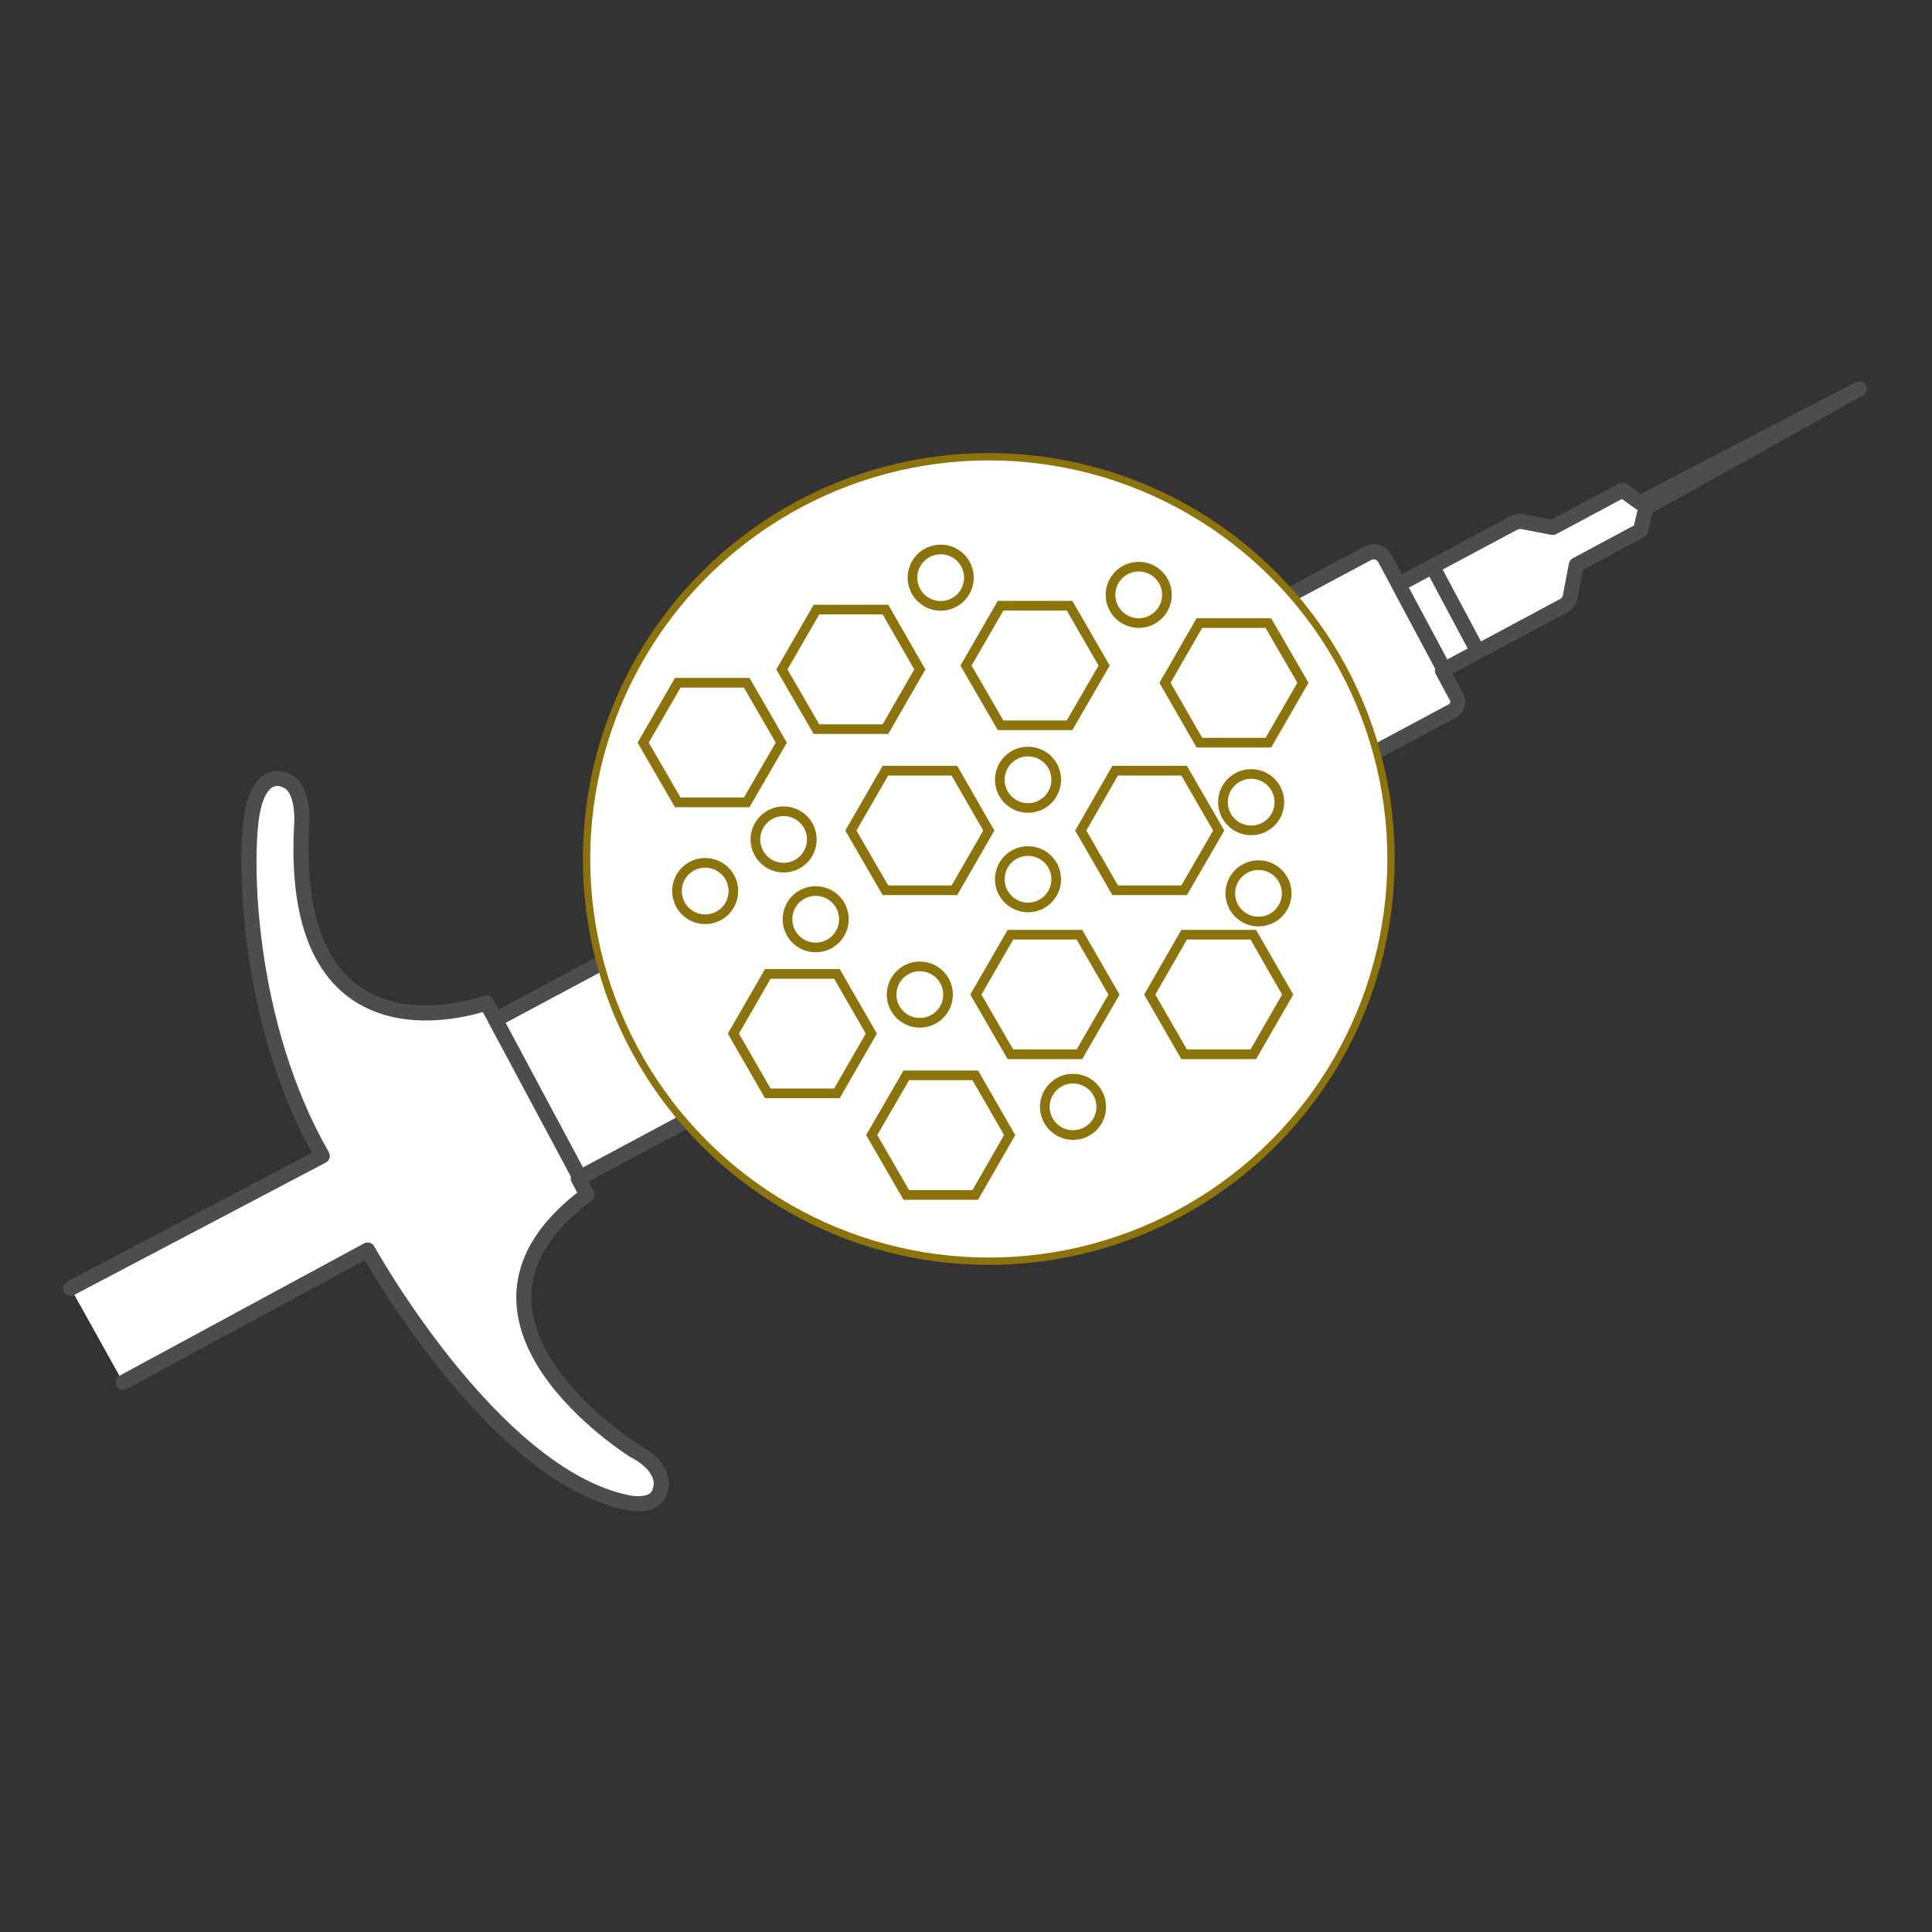 <?xml version="1.0" encoding="UTF-8"?>
<svg id="Layer_1" data-name="Layer 1" xmlns="http://www.w3.org/2000/svg" viewBox="0 0 100 100">
  <rect x="0" y="0" width="100" height="100" fill="#333333" stroke="none"/>
  <defs>
    <style>
      .cls-1 {
        fill: none;
        stroke-width: .5px;
      }

      .cls-1, .cls-2, .cls-3 {
        stroke-linecap: round;
      }

      .cls-1, .cls-3 {
        stroke: #8c730c;
        stroke-miterlimit: 10;
      }

      .cls-2 {
        stroke: #4d4d4d;
        stroke-linejoin: round;
        stroke-width: .78px;
      }

      .cls-2, .cls-3 {
        fill: #fff;
      }

      .cls-3 {
        stroke-width: .38px;
      }
    </style>
  </defs>
  <g>
    <path class="cls-2" d="m3.66,66.68l13.02-6.85c-3.96-6.91-4.04-15.4-3.63-17.72s1.61-1.76,1.61-1.76c1.16.28.95,2.41.95,2.41-.68,12.95,9.57,9.15,9.57,9.15l.47.87,45.14-24.14c.32-.17.72-.05.89.27l.72,1.34,5.92-3.16c.17-.09.36-.12.54-.08l1.51.29,3.61-1.93.91.65,11.34-5.89-11.04,6.15-.28,1.18-3.32,1.78-.32,1.67c-.04.18-.15.34-.32.43l-6.29,3.37.73,1.36c.14.26.04.59-.22.73l-45.24,24.2.45.84c-8.57,6.38,2.43,13.23,2.43,13.23,1.83.97,1.36,2.05,1.36,2.05-.21,1.01-1.71.65-1.71.65-6.98-1.43-13.43-13.07-13.43-13.07l-12.66,6.85"/>
    <line class="cls-2" x1="60.85" y1="33.85" x2="62.86" y2="37.61"/>
    <line class="cls-2" x1="57.93" y1="35.41" x2="59.94" y2="39.17"/>
    <line class="cls-2" x1="55.17" y1="36.89" x2="57.18" y2="40.64"/>
    <line class="cls-2" x1="52.57" y1="38.28" x2="54.58" y2="42.03"/>
    <line class="cls-2" x1="49.91" y1="39.7" x2="51.92" y2="43.46"/>
    <line class="cls-2" x1="47.28" y1="41.11" x2="49.29" y2="44.86"/>
    <line class="cls-2" x1="44.52" y1="42.59" x2="46.53" y2="46.34"/>
    <line class="cls-2" x1="41.89" y1="43.99" x2="43.9" y2="47.75"/>
    <line class="cls-2" x1="39.29" y1="45.38" x2="41.3" y2="49.14"/>
    <line class="cls-2" x1="36.56" y1="46.84" x2="38.57" y2="50.6"/>
    <line class="cls-2" x1="25.65" y1="52.79" x2="30.01" y2="60.94"/>
    <line class="cls-2" x1="72.4" y1="30.26" x2="74.75" y2="34.66"/>
    <line class="cls-2" x1="74.15" y1="29.33" x2="76.37" y2="33.49"/>
  </g>
  <circle class="cls-3" cx="51.18" cy="44.46" r="20.82"/>
  <g>
    <polygon class="cls-1" points="55.36 31.35 51.79 31.35 50 34.45 51.79 37.54 55.36 37.54 57.15 34.45 55.36 31.35"/>
    <polygon class="cls-1" points="65.65 32.25 62.08 32.25 60.3 35.34 62.08 38.44 65.65 38.44 67.44 35.34 65.65 32.25"/>
    <polygon class="cls-1" points="61.29 39.89 57.72 39.89 55.94 42.99 57.72 46.08 61.29 46.08 63.08 42.99 61.29 39.89"/>
    <polygon class="cls-1" points="64.87 48.38 61.29 48.38 59.51 51.48 61.29 54.57 64.87 54.57 66.65 51.48 64.87 48.38"/>
    <polygon class="cls-1" points="55.87 48.38 52.3 48.38 50.51 51.48 52.3 54.57 55.87 54.57 57.66 51.48 55.87 48.38"/>
    <polygon class="cls-1" points="50.48 55.66 46.91 55.66 45.12 58.75 46.91 61.85 50.48 61.85 52.26 58.75 50.48 55.66"/>
    <polygon class="cls-1" points="43.32 50.41 39.74 50.41 37.96 53.5 39.74 56.59 43.32 56.59 45.1 53.5 43.32 50.41"/>
    <polygon class="cls-1" points="49.4 39.89 45.83 39.89 44.04 42.99 45.83 46.08 49.4 46.08 51.18 42.99 49.4 39.89"/>
    <polygon class="cls-1" points="45.83 31.55 42.26 31.55 40.47 34.65 42.26 37.74 45.83 37.74 47.61 34.65 45.83 31.55"/>
    <polygon class="cls-1" points="38.65 35.34 35.08 35.34 33.29 38.44 35.08 41.53 38.65 41.53 40.44 38.44 38.65 35.34"/>
    <circle class="cls-1" cx="64.76" cy="41.52" r="1.46"/>
    <circle class="cls-1" cx="58.94" cy="30.79" r="1.46"/>
    <circle class="cls-1" cx="48.69" cy="29.9" r="1.46"/>
    <circle class="cls-1" cx="40.56" cy="43.45" r="1.46"/>
    <circle class="cls-1" cx="36.5" cy="46.12" r="1.46"/>
    <circle class="cls-1" cx="42.22" cy="47.58" r="1.46"/>
    <circle class="cls-1" cx="47.61" cy="51.48" r="1.46"/>
    <circle class="cls-1" cx="55.54" cy="57.29" r="1.46"/>
    <circle class="cls-1" cx="53.21" cy="45.51" r="1.46"/>
    <circle class="cls-1" cx="53.21" cy="40.36" r="1.46"/>
    <circle class="cls-1" cx="65.14" cy="46.24" r="1.46"/>
  </g>
</svg>